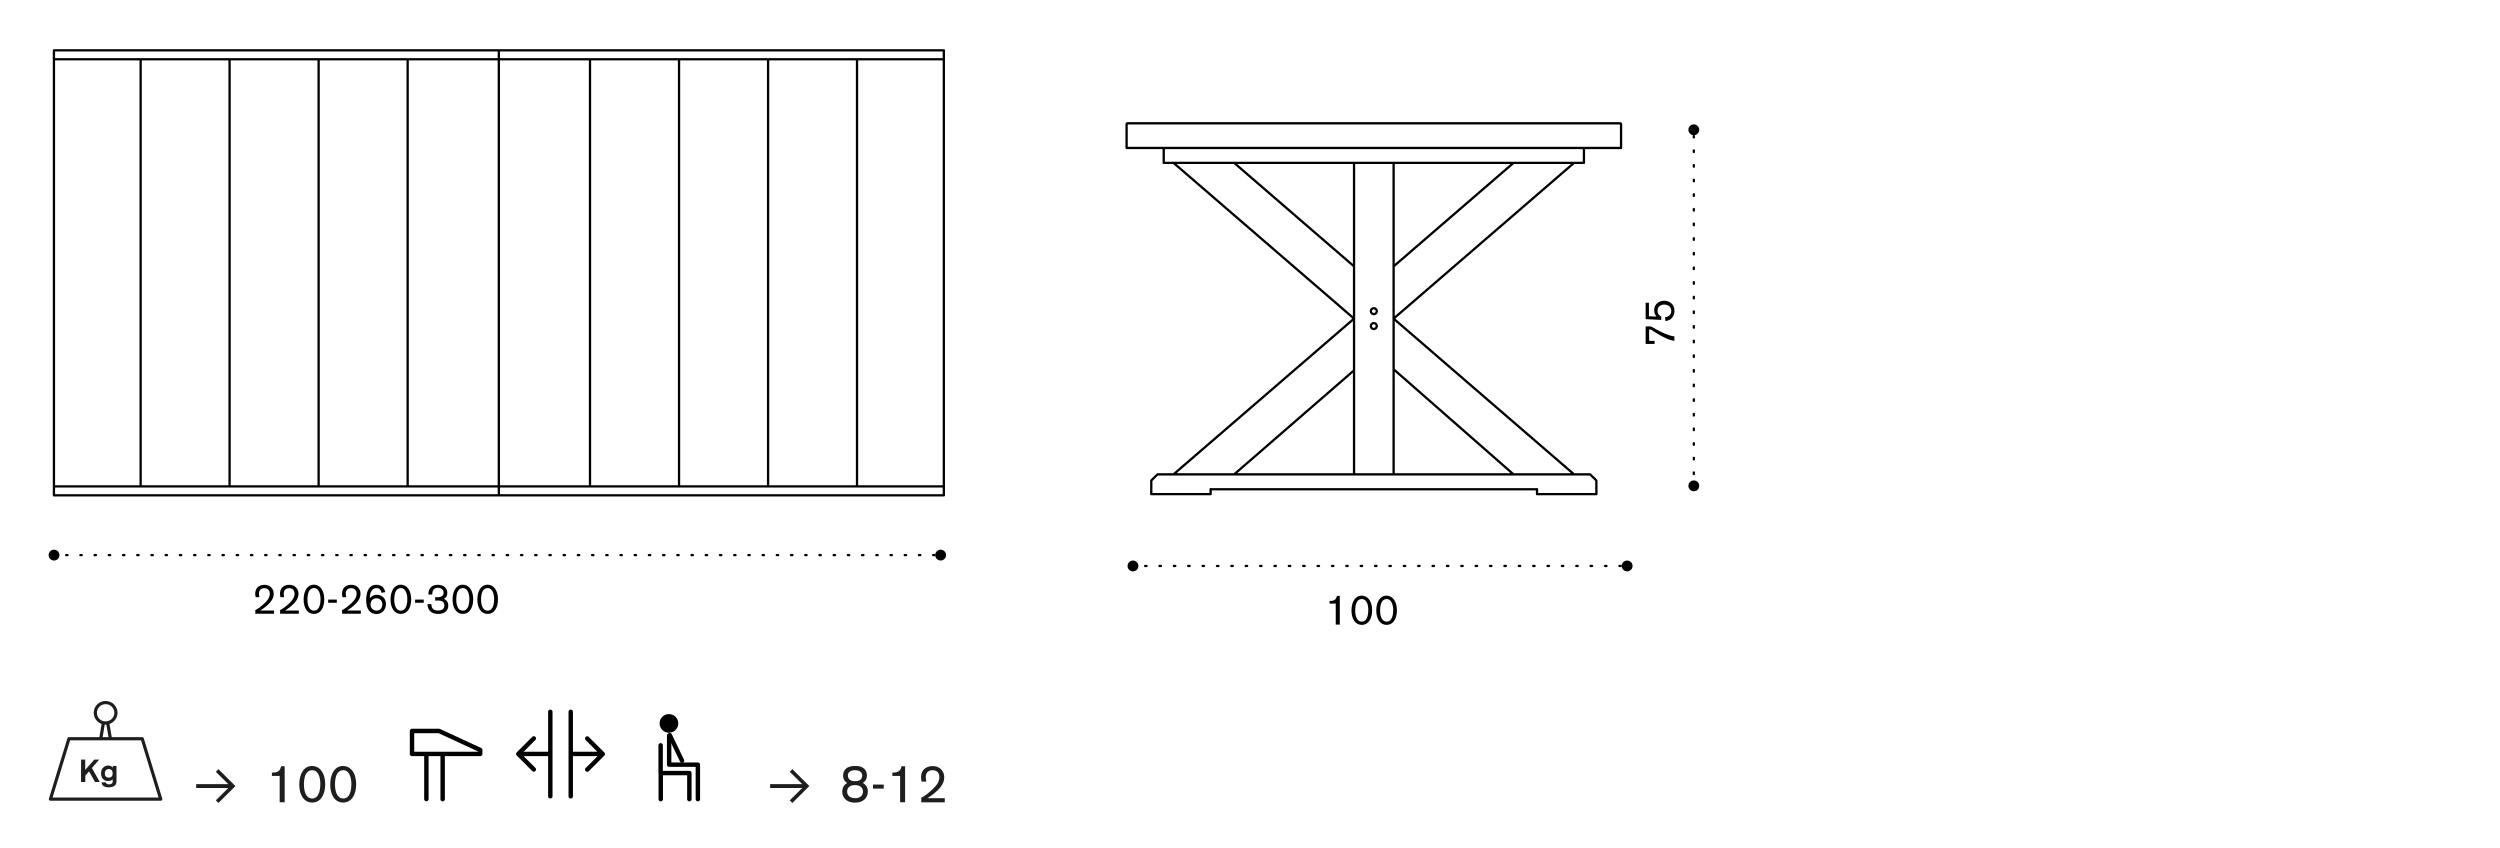 <?xml version="1.0" encoding="utf-8"?>
<!-- Generator: Adobe Illustrator 25.3.1, SVG Export Plug-In . SVG Version: 6.00 Build 0)  -->
<svg version="1.1" id="Livello_1" xmlns="http://www.w3.org/2000/svg" xmlns:xlink="http://www.w3.org/1999/xlink" x="0px" y="0px"
	 width="235px" height="79.69px" viewBox="0 0 235 79.69" style="enable-background:new 0 0 235 79.69;" xml:space="preserve">
<style type="text/css">
	.st0{fill:none;}
	.st1{fill:none;stroke:#000000;stroke-width:0.216;stroke-linecap:round;stroke-linejoin:round;}
	.st2{fill:none;stroke:#000000;stroke-width:0.216;stroke-linecap:round;stroke-linejoin:round;stroke-dasharray:0.147,1.229;}
	.st3{fill:none;stroke:#000000;stroke-width:0.216;stroke-linecap:round;stroke-linejoin:round;stroke-dasharray:0.134,1.217;}
	.st4{fill:none;stroke:#000000;stroke-width:0.216;stroke-linecap:round;stroke-linejoin:round;stroke-dasharray:0.127,1.209;}
	.st5{fill:none;stroke:#000000;stroke-width:0.416;stroke-linecap:round;stroke-linejoin:round;}
	.st6{fill:none;stroke:#1E1E1C;stroke-width:0.3;stroke-linecap:round;stroke-linejoin:round;}
	.st7{fill:#1E1E1C;}
</style>
<g>
	<path class="st0" d="M152.45,11.61c-0.02-0.04-0.05-0.07-0.09-0.09c-0.02-0.02-0.04-0.03-0.07-0.03h-0.84h-44.62h-0.84
		c-0.03,0-0.06,0.01-0.08,0.03c-0.04,0.02-0.07,0.05-0.09,0.09c-0.02,0.02-0.03,0.05-0.03,0.08v2.23c0,0.06,0.05,0.11,0.11,0.11
		h0.93c0,0,0,0,0,0c0,0,0,0,0,0h2.44v1.29c0,0.06,0.05,0.11,0.11,0.11h0.89l16.84,14.53l-16.84,14.53h-1.47
		c-0.03,0-0.05,0.01-0.07,0.03c0,0-0.01,0-0.01,0c0,0-0.02,0.02-0.02,0.02l-0.21,0.21l0,0l-0.35,0.35
		c-0.02,0.02-0.03,0.05-0.03,0.08v1.28c0,0.06,0.05,0.11,0.11,0.11h5.58c0.06,0,0.11-0.05,0.11-0.11v-0.36h30.46v0.36
		c0,0.06,0.05,0.11,0.11,0.11h5.58c0.06,0,0.11-0.05,0.11-0.11v-1.28c0,0,0-0.01,0-0.01c0-0.02-0.01-0.05-0.03-0.07l-0.35-0.35v0h0
		l-0.21-0.21c0,0-0.01-0.01-0.02-0.02v0c-0.01,0-0.01-0.01-0.01-0.01c-0.01-0.01-0.02,0-0.03-0.01c-0.01,0-0.02-0.01-0.04-0.01H148
		l-16.84-14.53L148,15.42h0.89c0.06,0,0.11-0.05,0.11-0.11v-1.29h2.45l0,0c0,0,0,0,0,0h0.93c0.06,0,0.11-0.05,0.11-0.11v-2.23
		C152.49,11.66,152.47,11.63,152.45,11.61 M141.98,15.42l-10.88,9.39v-9.39H141.98z M127.17,44.48H116.3l10.88-9.39V44.48z
		 M131.11,44.48V35.1l10.88,9.39H131.11z M127.17,24.8l-10.88-9.39h10.88V24.8z"/>
	<path class="st1" d="M127.28,44.59V15.31 M131,15.31v29.28 M129.42,29.25c0-0.15-0.12-0.28-0.28-0.28c-0.15,0-0.28,0.12-0.28,0.28
		c0,0.15,0.13,0.28,0.28,0.28C129.29,29.53,129.42,29.41,129.42,29.25z M129.42,30.65c0-0.15-0.12-0.28-0.28-0.28
		c-0.15,0-0.28,0.12-0.28,0.28c0,0.16,0.13,0.28,0.28,0.28C129.29,30.93,129.42,30.8,129.42,30.65z M131,25.04l11.27-9.73
		 M131,25.35v4.3 M147.96,15.31L131,29.95 M131,34.56v-4.3 M147.96,44.59L131,29.95 M131,34.71l11.27,9.88 M110.31,15.31
		l16.97,14.64 M127.28,25.35v4.3 M127.28,25.04l-11.27-9.73 M110.31,44.59l16.97-14.64 M127.28,34.56v-4.3 M127.28,34.81
		l-11.27,9.78 M150.06,45.17l-0.35-0.35 M150.06,45.17v1.28 M150.06,46.45h-5.58 M144.48,46.45v-0.47 M144.48,45.99H113.8
		 M113.8,46.45v-0.47 M113.8,46.45h-5.58 M108.22,46.45v-1.28 M108.57,44.82l-0.35,0.35 M149.71,44.82l-0.05-0.04l-0.04-0.04
		l-0.04-0.04l-0.03-0.03l-0.03-0.03l-0.02-0.02l-0.01-0.01l-0.01-0.01 M108.81,44.59L108.81,44.59l-0.02,0.02l-0.02,0.02l-0.03,0.03
		l-0.04,0.03l-0.04,0.04l-0.04,0.04l-0.05,0.04 M108.81,44.59h40.67 M110.31,15.31h0.05 M147.92,15.31h0.05 M151.45,13.91h-44.61
		 M152.38,11.68v2.23 M151.45,13.91h0.93 M152.29,11.59h-0.84 M152.38,11.68c0-0.05-0.04-0.09-0.09-0.09 M105.99,11.59
		c-0.05,0-0.09,0.04-0.09,0.09 M105.99,11.59h0.84 M105.9,13.91h0.93 M105.9,11.68v2.23 M106.83,11.59h44.62 M147.96,15.31h0.93
		 M148.89,15.31v-1.39 M110.31,15.31h-0.93 M109.39,15.31v-1.39 M110.36,15.31h37.56"/>
</g>
<rect x="5.06" y="4.74" class="st0" width="83.65" height="41.82"/>
<g>
	<path class="st1" d="M5.15,45.72h41.74 M46.89,45.72v0.75 M5.07,46.56h41.82 M46.89,46.56v-0.09 M5.07,45.72v0.84 M88.63,5.57
		H46.89 M46.89,5.57V4.82 M88.72,4.73H46.89 M46.89,4.73v0.08 M88.72,5.57V4.73 M5.07,5.57V4.73 M5.07,4.73h41.82 M46.89,4.73v0.08
		 M5.15,5.57h41.74 M46.89,5.57V4.82 M88.72,46.56H46.89 M46.89,46.56v-0.09 M88.63,45.72H46.89 M46.89,45.72v0.75 M88.72,45.72
		v0.84 M13.22,5.57v40.15 M5.11,45.72h8.07 M13.18,5.57H5.11 M5.11,45.72H5.07 M5.07,45.72V5.57 M5.07,5.57h0.04 M88.67,5.57H80.6
		 M80.6,45.72h8.07 M80.56,45.72V5.57 M88.67,5.57h0.04 M88.72,5.57v40.15 M88.72,45.72h-0.04 M13.47,45.72h8.07 M21.54,5.57h-8.07
		 M21.58,5.57v40.15 M80.31,5.57h-8.07 M72.24,45.72h8.07 M72.2,45.72V5.57 M63.83,45.72V5.57 M71.94,5.57h-8.07 M63.87,45.72h8.07
		 M29.95,5.57v40.15 M21.84,45.72h8.07 M29.91,5.57h-8.07 M55.46,45.72V5.57 M63.58,5.57h-8.07 M55.51,45.72h8.07 M38.32,5.57v40.15
		 M30.2,45.72h8.07 M38.27,5.57H30.2 M38.57,45.72h8.07 M46.64,5.57h-8.07 M55.21,5.57h-8.07 M47.14,45.72h8.07 M46.89,25.67v19.97
		 M46.89,25.62V5.65 M46.89,5.65V5.58"/>
</g>
<line class="st2" x1="159.22" y1="44.56" x2="159.22" y2="12.78"/>
<g>
	<path d="M159.22,46.18c-0.28,0-0.51-0.23-0.51-0.51c0-0.28,0.23-0.51,0.51-0.51c0.28,0,0.51,0.23,0.51,0.51
		C159.73,45.95,159.5,46.18,159.22,46.18"/>
	<path d="M159.22,12.71c-0.28,0-0.51-0.23-0.51-0.51c0-0.28,0.23-0.51,0.51-0.51c0.28,0,0.51,0.23,0.51,0.51
		C159.73,12.48,159.5,12.71,159.22,12.71"/>
</g>
<g>
	<path d="M154.69,32.33v-1.65h0.39c0.13,0.01,0.16,0.01,0.4,0.16l0.24,0.14c0.58,0.31,1.13,0.58,1.67,0.64v0.42
		c-0.55-0.08-1.1-0.37-1.84-0.82l-0.18-0.12c-0.19-0.13-0.23-0.14-0.35-0.13v1.07h0.51v0.29H154.69z"/>
	<path d="M154.69,30v-1.54H155v1.27l0.71,0.03c-0.07-0.08-0.22-0.26-0.22-0.6c0-0.6,0.49-0.89,0.95-0.89c0.42,0,0.96,0.26,0.96,0.95
		c0,0.48-0.27,0.9-0.86,0.96l-0.02-0.36c0.26-0.03,0.58-0.18,0.58-0.59c0-0.37-0.27-0.6-0.67-0.6c-0.37,0-0.62,0.22-0.62,0.59
		c0,0.35,0.25,0.49,0.35,0.53v0.32L154.69,30z"/>
</g>
<line class="st3" x1="107.64" y1="53.2" x2="152.35" y2="53.2"/>
<g>
	<path d="M105.99,53.2c0-0.28,0.23-0.51,0.51-0.51c0.28,0,0.51,0.23,0.51,0.51c0,0.28-0.23,0.51-0.51,0.51
		C106.22,53.71,105.99,53.48,105.99,53.2"/>
	<path d="M152.44,53.2c0-0.28,0.23-0.51,0.51-0.51c0.29,0,0.51,0.23,0.51,0.51c0,0.28-0.23,0.51-0.51,0.51
		C152.67,53.71,152.44,53.48,152.44,53.2"/>
</g>
<g>
	<path d="M125.94,56.02v2.69h-0.38v-1.97h-0.58v-0.25c0.38,0,0.62-0.08,0.69-0.48H125.94z"/>
	<path d="M128.01,58.74c-0.61,0-0.97-0.57-0.97-1.35c0-0.8,0.35-1.4,0.96-1.4c0.52,0,0.98,0.46,0.98,1.37
		C128.98,58.17,128.62,58.74,128.01,58.74z M128.01,56.31c-0.1,0-0.32,0.02-0.47,0.29c-0.13,0.23-0.15,0.59-0.15,0.78
		c0,0.25,0.03,0.54,0.15,0.75c0.05,0.1,0.18,0.3,0.47,0.3c0.57,0,0.61-0.82,0.61-1.06C128.63,56.9,128.49,56.31,128.01,56.31z"/>
	<path d="M130.34,58.74c-0.61,0-0.97-0.57-0.97-1.35c0-0.8,0.35-1.4,0.96-1.4c0.52,0,0.98,0.46,0.98,1.37
		C131.31,58.17,130.95,58.74,130.34,58.74z M130.35,56.31c-0.1,0-0.32,0.02-0.47,0.29c-0.13,0.23-0.15,0.59-0.15,0.78
		c0,0.25,0.03,0.54,0.15,0.75c0.05,0.1,0.18,0.3,0.47,0.3c0.57,0,0.61-0.82,0.61-1.06C130.96,56.9,130.82,56.31,130.35,56.31z"/>
</g>
<line class="st4" x1="6.22" y1="52.18" x2="87.83" y2="52.18"/>
<g>
	<path d="M4.57,52.18c0-0.28,0.23-0.51,0.51-0.51s0.51,0.23,0.51,0.51c0,0.28-0.23,0.51-0.51,0.51S4.57,52.46,4.57,52.18"/>
	<path d="M87.91,52.18c0-0.28,0.23-0.51,0.51-0.51c0.28,0,0.51,0.23,0.51,0.51c0,0.28-0.23,0.51-0.51,0.51
		C88.14,52.69,87.91,52.46,87.91,52.18"/>
</g>
<g>
	<path d="M25.76,57.38v0.31H24v-0.34c0.32-0.16,0.6-0.4,0.86-0.64c0.27-0.25,0.5-0.54,0.5-0.9c0-0.32-0.19-0.52-0.51-0.52
		c-0.31,0-0.51,0.17-0.51,0.53c0,0.13,0.03,0.24,0.05,0.32h-0.35c-0.02-0.08-0.05-0.16-0.05-0.32c0-0.13,0.02-0.41,0.23-0.62
		c0.14-0.13,0.36-0.23,0.64-0.23c0.56,0,0.87,0.41,0.87,0.85c0,0.56-0.47,0.96-0.7,1.16c-0.2,0.17-0.24,0.19-0.56,0.41H25.76z"/>
	<path d="M28.09,57.38v0.31h-1.76v-0.34c0.32-0.16,0.6-0.4,0.86-0.64c0.27-0.25,0.5-0.54,0.5-0.9c0-0.32-0.19-0.52-0.51-0.52
		c-0.31,0-0.51,0.17-0.51,0.53c0,0.13,0.03,0.24,0.05,0.32h-0.35c-0.02-0.08-0.05-0.16-0.05-0.32c0-0.13,0.02-0.41,0.23-0.62
		c0.14-0.13,0.36-0.23,0.64-0.23c0.56,0,0.87,0.41,0.87,0.85c0,0.56-0.47,0.96-0.7,1.16c-0.2,0.17-0.24,0.19-0.56,0.41H28.09z"/>
	<path d="M29.51,57.71c-0.61,0-0.97-0.57-0.97-1.35c0-0.8,0.35-1.4,0.96-1.4c0.52,0,0.98,0.46,0.98,1.37
		C30.48,57.15,30.12,57.71,29.51,57.71z M29.52,55.28c-0.1,0-0.32,0.02-0.47,0.29c-0.13,0.23-0.15,0.59-0.15,0.78
		c0,0.25,0.03,0.54,0.15,0.75c0.05,0.1,0.18,0.3,0.47,0.3c0.57,0,0.61-0.82,0.61-1.06C30.13,55.87,29.99,55.28,29.52,55.28z"/>
	<path d="M31.66,56.36v0.3h-0.81v-0.3H31.66z"/>
	<path d="M33.92,57.38v0.31h-1.76v-0.34c0.32-0.16,0.6-0.4,0.86-0.64c0.27-0.25,0.5-0.54,0.5-0.9c0-0.32-0.19-0.52-0.51-0.52
		c-0.31,0-0.51,0.17-0.51,0.53c0,0.13,0.03,0.24,0.05,0.32H32.2c-0.02-0.08-0.05-0.16-0.05-0.32c0-0.13,0.02-0.41,0.23-0.62
		c0.14-0.13,0.36-0.23,0.64-0.23c0.56,0,0.87,0.41,0.87,0.85c0,0.56-0.47,0.96-0.7,1.16c-0.2,0.17-0.24,0.19-0.56,0.41H33.92z"/>
	<path d="M35.86,55.72c-0.02-0.1-0.08-0.44-0.47-0.44c-0.17,0-0.34,0.08-0.44,0.22c-0.16,0.23-0.18,0.49-0.19,0.74
		c0.17-0.22,0.39-0.33,0.67-0.33c0.44,0,0.85,0.32,0.85,0.87c0,0.5-0.34,0.94-0.9,0.94c-0.18,0-0.49-0.05-0.72-0.36
		c-0.12-0.17-0.24-0.42-0.24-0.98c0-0.15,0.01-0.34,0.06-0.56c0.03-0.15,0.18-0.85,0.91-0.85c0.2,0,0.4,0.07,0.54,0.17
		c0.19,0.15,0.25,0.39,0.29,0.52L35.86,55.72z M35.39,56.24c-0.37,0-0.56,0.28-0.56,0.58c0,0.32,0.23,0.58,0.57,0.58
		c0.37,0,0.54-0.31,0.54-0.59C35.93,56.51,35.75,56.24,35.39,56.24z"/>
	<path d="M37.68,57.71c-0.61,0-0.97-0.57-0.97-1.35c0-0.8,0.35-1.4,0.96-1.4c0.52,0,0.98,0.46,0.98,1.37
		C38.65,57.15,38.28,57.71,37.68,57.71z M37.68,55.28c-0.1,0-0.32,0.02-0.47,0.29c-0.13,0.23-0.15,0.59-0.15,0.78
		c0,0.25,0.03,0.54,0.15,0.75c0.05,0.1,0.18,0.3,0.47,0.3c0.57,0,0.61-0.82,0.61-1.06C38.29,55.87,38.15,55.28,37.68,55.28z"/>
	<path d="M39.83,56.36v0.3h-0.81v-0.3H39.83z"/>
	<path d="M40.26,55.88c0.01-0.16,0.02-0.29,0.08-0.43c0.15-0.36,0.49-0.48,0.81-0.48c0.63,0,0.9,0.39,0.9,0.75
		c0,0.1-0.02,0.22-0.06,0.31c-0.06,0.13-0.14,0.18-0.26,0.26c0.1,0.05,0.41,0.2,0.41,0.64c0,0.37-0.25,0.78-0.94,0.78
		c-0.32,0-0.65-0.09-0.84-0.35c-0.15-0.2-0.17-0.42-0.17-0.57h0.36c0.01,0.25,0.06,0.6,0.63,0.6c0.09,0,0.29-0.01,0.44-0.12
		c0.12-0.1,0.15-0.24,0.15-0.36c0-0.46-0.44-0.46-0.63-0.46c-0.1,0-0.15,0-0.23,0.01v-0.33c0.07,0,0.11,0.01,0.2,0.01
		c0.12,0,0.59,0,0.59-0.43c0-0.28-0.24-0.46-0.54-0.46c-0.08,0-0.26,0.01-0.39,0.16c-0.12,0.14-0.13,0.3-0.14,0.48L40.26,55.88z"/>
	<path d="M43.51,57.71c-0.61,0-0.97-0.57-0.97-1.35c0-0.8,0.35-1.4,0.96-1.4c0.52,0,0.98,0.46,0.98,1.37
		C44.48,57.15,44.11,57.71,43.51,57.71z M43.51,55.28c-0.1,0-0.32,0.02-0.47,0.29c-0.13,0.23-0.15,0.59-0.15,0.78
		c0,0.25,0.03,0.54,0.15,0.75c0.05,0.1,0.18,0.3,0.47,0.3c0.57,0,0.61-0.82,0.61-1.06C44.12,55.87,43.99,55.28,43.51,55.28z"/>
	<path d="M45.84,57.71c-0.61,0-0.97-0.57-0.97-1.35c0-0.8,0.35-1.4,0.96-1.4c0.52,0,0.98,0.46,0.98,1.37
		C46.81,57.15,46.45,57.71,45.84,57.71z M45.84,55.28c-0.1,0-0.32,0.02-0.47,0.29c-0.13,0.23-0.15,0.59-0.15,0.78
		c0,0.25,0.03,0.54,0.15,0.75c0.05,0.1,0.18,0.3,0.47,0.3c0.57,0,0.61-0.82,0.61-1.06C46.45,55.87,46.32,55.28,45.84,55.28z"/>
</g>
<g>
	<path class="st5" d="M56.16,70.87H53.7 M51.67,70.87h-2.66 M55.2,69.42l1.46,1.46l-1.46,1.46 M50.18,72.33l-1.46-1.46l1.46-1.46
		 M53.65,66.91v7.94 M51.73,66.91v7.94"/>
</g>
<g>
	<path class="st5" d="M40.62,68.71h-1.89v2.16h6.41V70.5l-3.87-1.79H40.62z M41.61,75.12v-4.2 M40.08,70.91v4.2"/>
</g>
<g>
	<path class="st5" d="M65.6,75.12v-3.24h-2.01H62.9v-2.73 M62.11,72.67v2.45 M62.1,70.06v2.61h2.7v2.45"/>
	<g>
		<path d="M62.21,68c0-0.37,0.3-0.67,0.67-0.67c0.37,0,0.67,0.3,0.67,0.67s-0.3,0.67-0.67,0.67C62.51,68.67,62.21,68.37,62.21,68"/>
		<path class="st5" d="M62.21,68c0-0.37,0.3-0.67,0.67-0.67c0.37,0,0.67,0.3,0.67,0.67s-0.3,0.67-0.67,0.67
			C62.51,68.67,62.21,68.37,62.21,68z"/>
	</g>
	<line class="st5" x1="62.96" y1="69.11" x2="64.11" y2="71.5"/>
</g>
<g>
	<path class="st6" d="M4.74,75.12l1.74-5.68h6.89l1.74,5.68H4.74z M10.38,69.44H9.47l0.25-1.49c0.06,0.01,0.13,0.02,0.19,0.02
		c0.07,0,0.14-0.01,0.21-0.02L10.38,69.44z M8.96,67c0-0.53,0.43-0.96,0.97-0.96c0.53,0,0.96,0.43,0.97,0.96
		c0,0.53-0.43,0.96-0.97,0.96C9.39,67.97,8.96,67.54,8.96,67z"/>
</g>
<g>
	<path class="st7" d="M8.64,72.19l0.74,1.32H8.93l-0.56-1l-0.35,0.4v0.6H7.62V71.4h0.39v0.97l0.85-0.97h0.47L8.64,72.19z"/>
	<path class="st7" d="M10.95,72.01v1.23c0,0.3,0,0.42-0.1,0.54c-0.08,0.11-0.27,0.23-0.62,0.23c-0.54,0-0.64-0.23-0.69-0.47h0.4
		c0.03,0.09,0.09,0.19,0.31,0.19c0.18,0,0.26-0.07,0.3-0.12c0.05-0.08,0.05-0.16,0.05-0.35c-0.08,0.07-0.23,0.16-0.45,0.16
		c-0.35,0-0.65-0.24-0.65-0.72c0-0.56,0.4-0.74,0.68-0.74c0.27,0,0.38,0.15,0.43,0.2v-0.16H10.95z M10.22,72.29
		c-0.18,0-0.37,0.12-0.37,0.41c0,0.26,0.16,0.4,0.37,0.4c0.19,0,0.37-0.11,0.37-0.38C10.6,72.47,10.47,72.29,10.22,72.29z"/>
</g>
<g>
	<path class="st7" d="M20.53,75.48l-0.24-0.25l1.17-1.16h-3.02v-0.36h3.02l-1.17-1.16l0.24-0.25l1.6,1.59L20.53,75.48z"/>
</g>
<g>
	<path class="st7" d="M26.76,72.04v3.37h-0.47v-2.47h-0.73v-0.31c0.48-0.01,0.77-0.1,0.86-0.6H26.76z"/>
	<path class="st7" d="M29.35,75.44c-0.77,0-1.22-0.71-1.22-1.69c0-1,0.44-1.75,1.21-1.75c0.65,0,1.23,0.58,1.23,1.72
		C30.57,74.74,30.11,75.44,29.35,75.44z M29.35,72.4c-0.12,0-0.4,0.02-0.59,0.36c-0.17,0.29-0.19,0.74-0.19,0.97
		c0,0.32,0.04,0.67,0.19,0.95c0.06,0.12,0.23,0.38,0.59,0.38c0.71,0,0.76-1.03,0.76-1.33C30.12,73.14,29.95,72.4,29.35,72.4z"/>
	<path class="st7" d="M32.26,75.44c-0.77,0-1.22-0.71-1.22-1.69c0-1,0.44-1.75,1.21-1.75c0.65,0,1.23,0.58,1.23,1.72
		C33.48,74.74,33.02,75.44,32.26,75.44z M32.27,72.4c-0.12,0-0.4,0.02-0.59,0.36c-0.17,0.29-0.19,0.74-0.19,0.97
		c0,0.32,0.04,0.67,0.19,0.95c0.06,0.12,0.23,0.38,0.59,0.38c0.71,0,0.76-1.03,0.76-1.33C33.03,73.14,32.86,72.4,32.27,72.4z"/>
</g>
<g>
	<path class="st7" d="M74.48,75.48l-0.24-0.25l1.17-1.16h-3.02v-0.36h3.02l-1.17-1.16l0.24-0.25l1.6,1.59L74.48,75.48z"/>
</g>
<g>
	<path class="st7" d="M81.58,74.4c0,0.55-0.39,1.05-1.21,1.05c-0.83,0-1.2-0.52-1.2-1.03c0-0.17,0.04-0.31,0.1-0.45
		c0.1-0.2,0.23-0.28,0.36-0.37c-0.18-0.12-0.38-0.3-0.38-0.7c0-0.26,0.1-0.51,0.3-0.67c0.27-0.22,0.67-0.23,0.83-0.23
		c0.18,0,0.34,0.01,0.48,0.05c0.49,0.15,0.63,0.53,0.63,0.84c0,0.47-0.29,0.65-0.39,0.7C81.25,73.69,81.58,73.88,81.58,74.4z
		 M80.36,73.8c-0.53,0-0.73,0.29-0.73,0.61c0,0.4,0.32,0.62,0.76,0.62c0.45,0,0.74-0.25,0.73-0.63
		C81.11,74.01,80.83,73.8,80.36,73.8z M80.36,72.4c-0.45,0-0.66,0.21-0.66,0.5c0,0.18,0.08,0.32,0.18,0.4
		c0.16,0.13,0.38,0.13,0.5,0.13c0.25,0,0.4-0.06,0.49-0.13c0.1-0.08,0.18-0.21,0.18-0.4C81.03,72.46,80.6,72.4,80.36,72.4z"/>
	<path class="st7" d="M83.07,73.75v0.38h-1.01v-0.38H83.07z"/>
	<path class="st7" d="M85.08,72.04v3.37h-0.47v-2.47h-0.73v-0.31c0.48-0.01,0.77-0.1,0.86-0.6H85.08z"/>
	<path class="st7" d="M88.81,75.03v0.39H86.6v-0.43c0.4-0.21,0.75-0.5,1.07-0.81c0.34-0.32,0.63-0.67,0.63-1.13
		c0-0.41-0.24-0.65-0.64-0.65c-0.39,0-0.64,0.21-0.64,0.67c0,0.16,0.04,0.31,0.06,0.4h-0.44c-0.03-0.1-0.06-0.21-0.06-0.4
		c0-0.16,0.02-0.51,0.29-0.77c0.18-0.17,0.46-0.29,0.8-0.29c0.71,0,1.09,0.51,1.09,1.06c0,0.7-0.59,1.2-0.88,1.45
		c-0.25,0.21-0.3,0.24-0.7,0.51H88.81z"/>
</g>
</svg>
